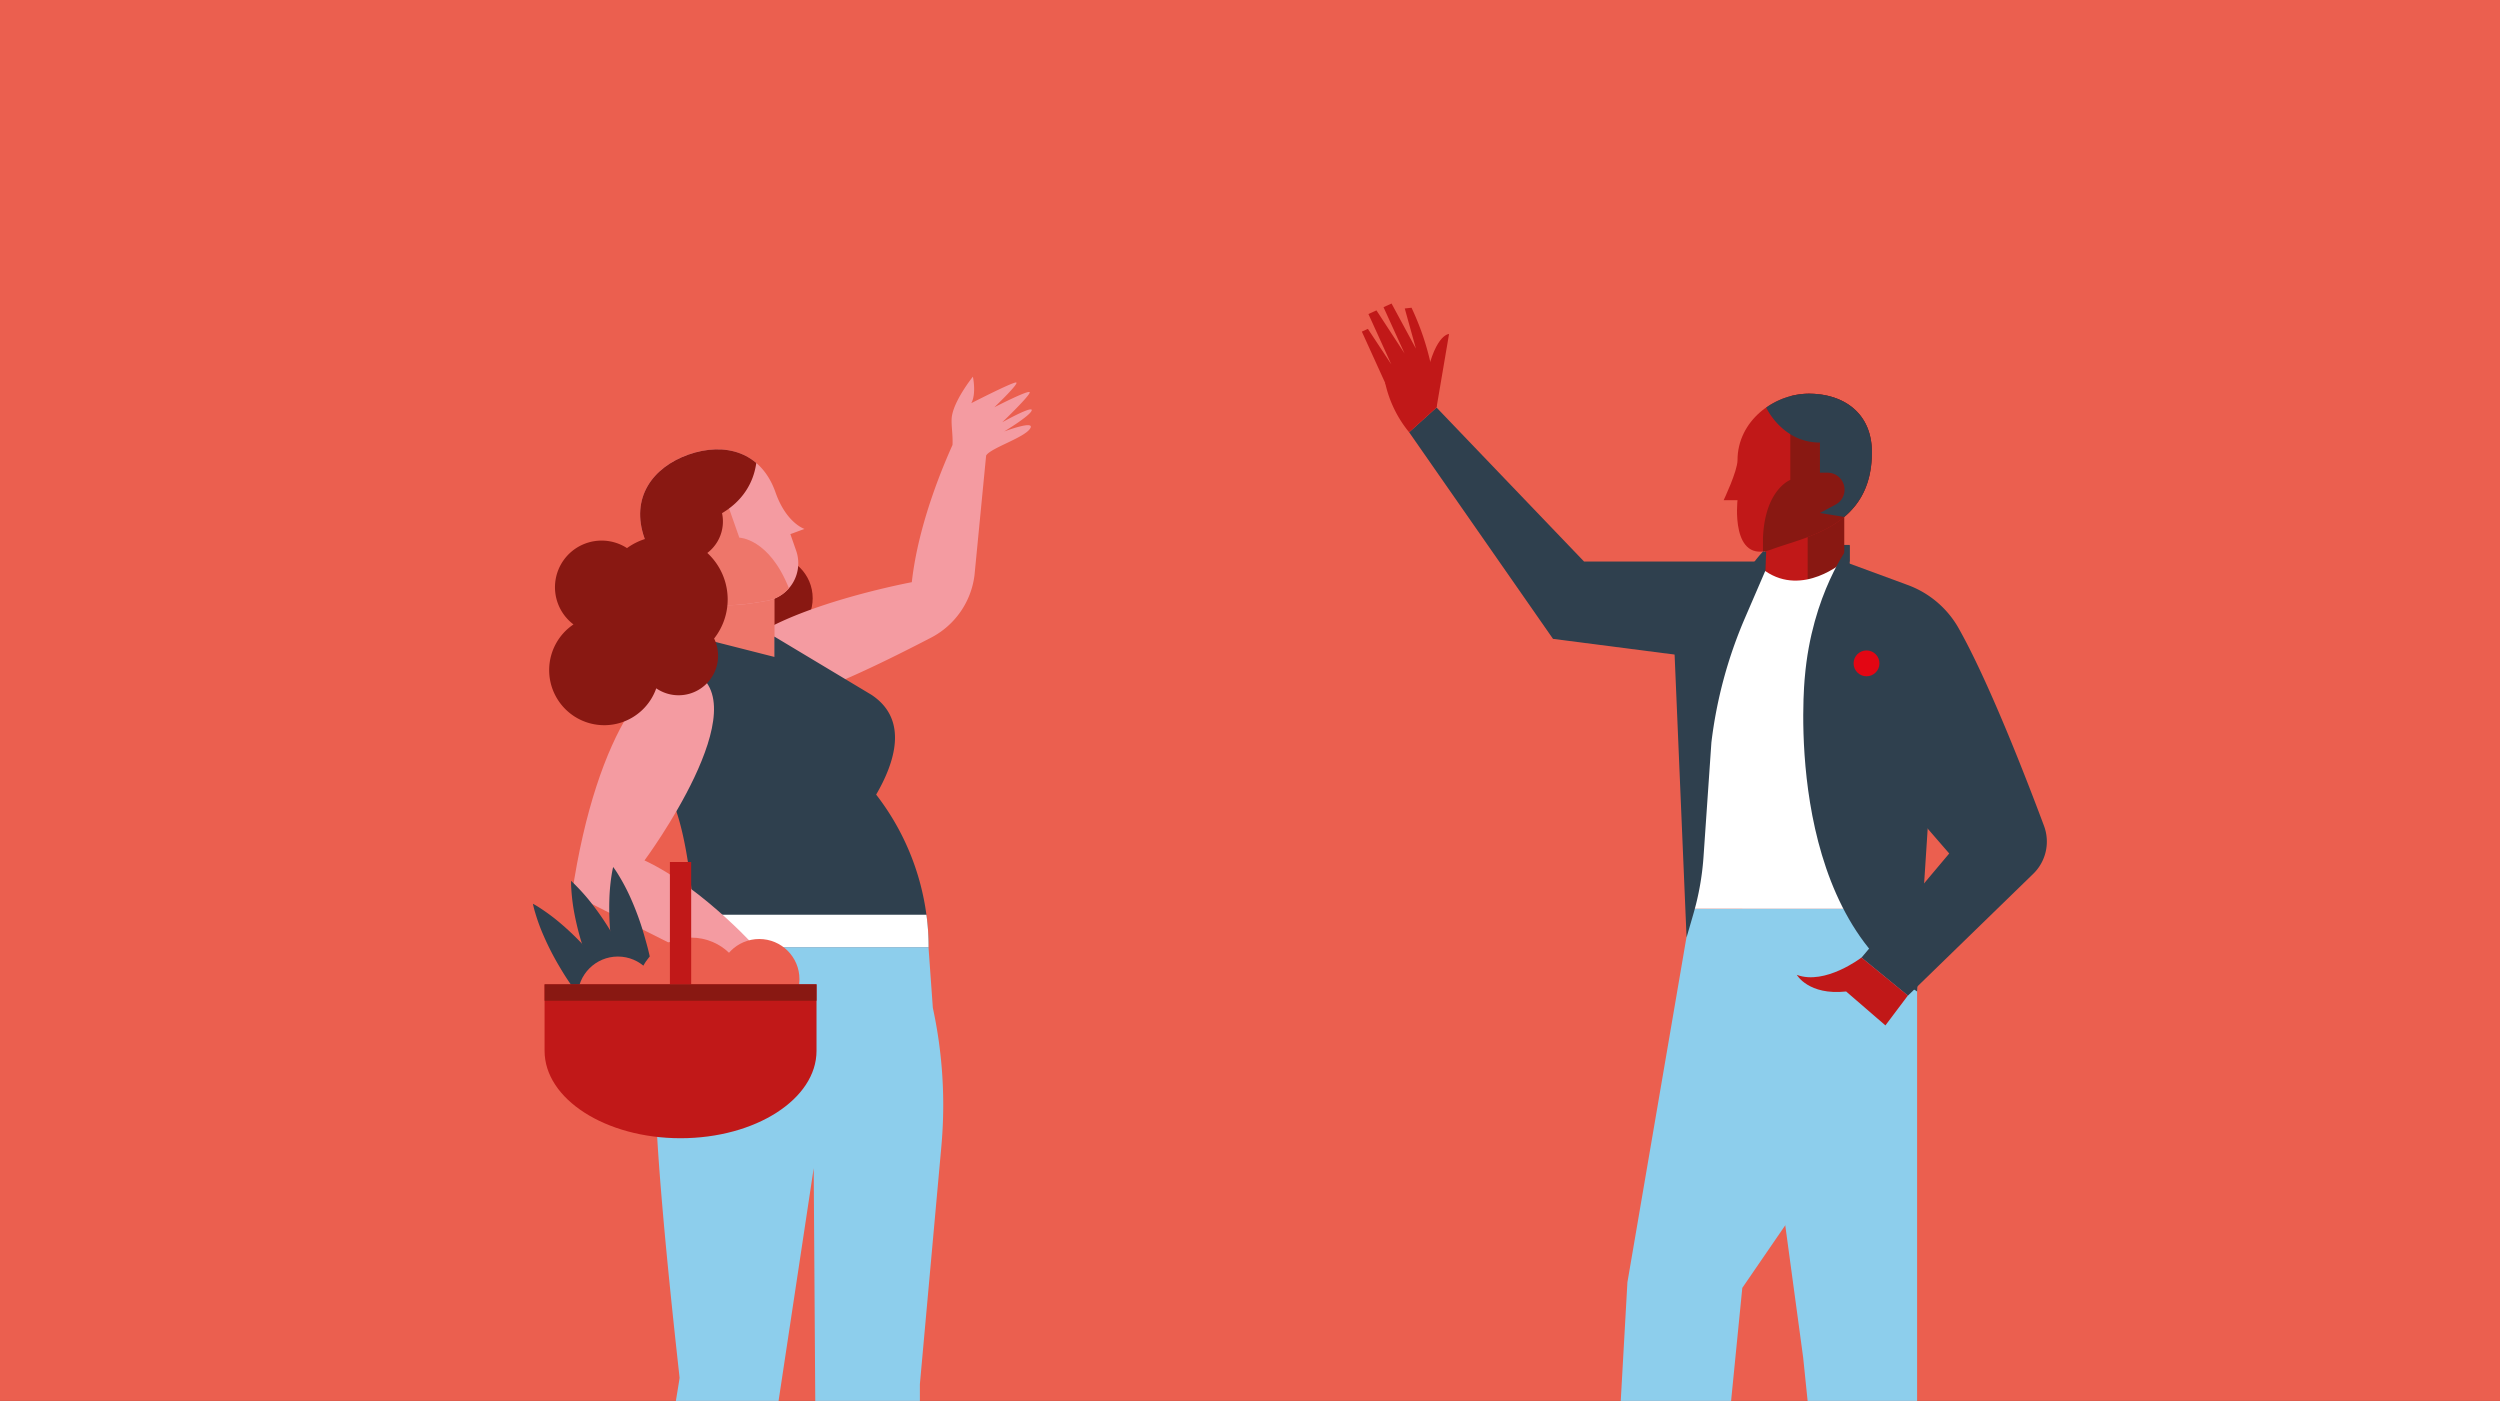 <svg id="Ebene_1" data-name="Ebene 1" xmlns="http://www.w3.org/2000/svg" xmlns:xlink="http://www.w3.org/1999/xlink" viewBox="0 0 737 413"><rect x="0" y="0" width="737" height="413" fill="#333333" stroke="none"/><defs><style>.cls-1{fill:none;}.cls-2{fill:#f49ba1;}.cls-3{fill:#eb5f4f;}.cls-4{clip-path:url(#clip-path);}.cls-5{fill:#891812;}.cls-6{fill:#ee766a;}.cls-7{clip-path:url(#clip-path-2);}.cls-8{fill:#8dceec;}.cls-9{fill:#2f404e;}.cls-10{fill:#fff;}.cls-11{fill:#eb5e4f;}.cls-12{fill:#c11818;}.cls-13{fill:#e30613;}</style><clipPath id="clip-path"><polygon class="cls-1" points="737.98 -1.17 -1.02 -0.17 -1.02 414.45 737.98 413.45 737.98 -1.17"/></clipPath><clipPath id="clip-path-2"><path class="cls-2" d="M203,134c10.68-3.74,21.42-.83,25.62,11.15,3.18,9.07,8.54,10.78,8.54,10.78L233,157.46l1.67,4.78a11.25,11.25,0,0,1-8.44,14.85c-12,2.17-28.18,4.56-36.21-18.35C185.77,146.76,192.35,137.78,203,134Z"/></clipPath></defs><polygon class="cls-3" points="737.98 -1.17 -1.02 -0.17 -1.02 414.45 737.98 413.45 737.98 -1.17"/><g class="cls-4"><circle class="cls-5" cx="226.87" cy="176.36" r="12.71"/><path class="cls-2" d="M303.55,115.63c-.35-.76-10.43,4.44-10.43,4.44s7.72-7.34,6.39-7.32-13.18,6.11-13.18,6.11c1.56-2.8.48-7.82.48-7.82s-6.1,7.6-6.27,12.51c-.08,2.4.4,4.76.26,7.62-2,4.52-10,22.42-12,40.46,0,0-65.74,12.26-53.59,32.51,5,8.38,23.78,2.27,59.27-16.16a24.08,24.08,0,0,0,12.8-18.4l3.43-35.29c1.29-2.2,11.15-5.2,12.95-7.92s-7.63.83-7.63.83,7.75-4.67,8.12-6.22-8.68,3.5-8.68,3.5S303.9,116.39,303.55,115.63Z"/><rect class="cls-6" x="208.49" y="172.94" width="19.85" height="23.63" transform="translate(436.82 369.5) rotate(180)"/><path class="cls-2" d="M203,134c10.68-3.74,21.42-.83,25.62,11.15,3.18,9.07,8.54,10.78,8.54,10.78L233,157.46l1.67,4.78a11.25,11.25,0,0,1-8.44,14.85c-12,2.17-28.18,4.56-36.21-18.35C185.77,146.76,192.35,137.78,203,134Z"/><g class="cls-7"><path class="cls-6" d="M212.16,142l5.79,16.5s8.8.18,14.62,14.92l2.67,7.62-25,8.76L195.8,148.49Z"/><path class="cls-5" d="M229.33,133.53,223,131.66s2.85,16.81-17.62,22.81l.34,7.94a36.6,36.6,0,0,1-2.83,30.34l-7.35,12.78L170.55,134.3l42.93-15L232,128.15Z"/></g><path class="cls-8" d="M275,297.1l-1.28-17.91h-67.7c-13.53,17.64-13.22,39.53-12.34,55,1.6,28.08,6.66,71.51,6.66,72,0,.7-7.85,46.77-7.85,46.77h31l16.39-108.57L240.61,453h30.57V408.05l6.35-70.27A135.38,135.38,0,0,0,275,297.1Z"/><path class="cls-9" d="M207.45,188.36l20.83,5.3v-6l28.59,17.15c11.21,7.38,6.79,20.21,1.42,29.44h0a73.76,73.76,0,0,1,15.47,44.94H205s-.7-37.88-10.23-49.17S183.8,198.6,207.45,188.36Z"/><path class="cls-10" d="M204.5,269.66c.41,5.64.48,9.53.48,9.53h68.78a70.75,70.75,0,0,0-.65-9.53Z"/><path class="cls-2" d="M203.84,197.75c-9.85-4.31-27.91,16.33-35.22,65.8L218,288.37l6.56-7.19S207.84,262,190,253.65C190,253.65,224.64,206.87,203.84,197.75Z"/><path class="cls-5" d="M214.52,176.71a18.66,18.66,0,0,0-6-13.7,11.66,11.66,0,1,0-17.62-4.33,18.56,18.56,0,0,0-6.06,2.9,13.75,13.75,0,0,0-15.78,22.5,16.24,16.24,0,1,0,24.4,18.84,11.64,11.64,0,0,0,17.06-14.68A18.63,18.63,0,0,0,214.52,176.71Z"/><path class="cls-9" d="M192.89,314.85s.26-1,.51-2.76A58.06,58.06,0,0,0,194,305a80.67,80.67,0,0,0-.33-9.82c-.16-1.78-.37-3.61-.65-5.45s-.62-3.7-1-5.56-.79-3.7-1.28-5.5-1-3.57-1.53-5.27a83,83,0,0,0-3.53-9.17,58.23,58.23,0,0,0-3.36-6.31,26.12,26.12,0,0,0-1.56-2.33s-.26,1-.52,2.75a58.25,58.25,0,0,0-.61,7.13,80.67,80.67,0,0,0,.33,9.82c.16,1.77.36,3.6.65,5.44s.62,3.71,1,5.56.8,3.7,1.29,5.5,1,3.57,1.53,5.27A82.93,82.93,0,0,0,188,306.2a57.69,57.69,0,0,0,3.34,6.31A27.54,27.54,0,0,0,192.89,314.85Z"/><path class="cls-9" d="M193,315a26.36,26.36,0,0,0-.1-2.8,57.56,57.56,0,0,0-.94-7.08,82.8,82.8,0,0,0-2.45-9.52c-.53-1.7-1.13-3.44-1.81-5.18s-1.4-3.48-2.14-5.22-1.57-3.44-2.44-5.09-1.73-3.27-2.63-4.82A81.15,81.15,0,0,0,175,267.1a57.73,57.73,0,0,0-4.64-5.44c-1.22-1.27-2-2-2-2a27.87,27.87,0,0,0,.09,2.81,57.35,57.35,0,0,0,.93,7.09,82.8,82.8,0,0,0,2.45,9.52c.55,1.69,1.13,3.44,1.82,5.17s1.41,3.48,2.15,5.22,1.58,3.44,2.45,5.09,1.73,3.27,2.63,4.81a83.09,83.09,0,0,0,5.44,8.19,59,59,0,0,0,4.63,5.44A26.22,26.22,0,0,0,193,315Z"/><path class="cls-9" d="M193.17,315s-.19-1-.7-2.72a59.82,59.82,0,0,0-2.47-6.7,82.7,82.7,0,0,0-4.46-8.76c-.9-1.54-1.86-3.11-2.9-4.65s-2.13-3.1-3.23-4.63-2.29-3-3.49-4.44-2.41-2.82-3.62-4.12a80,80,0,0,0-7.09-6.81,57.63,57.63,0,0,0-5.71-4.29,28,28,0,0,0-2.4-1.46,27.32,27.32,0,0,0,.7,2.72,55.15,55.15,0,0,0,2.46,6.71,80.85,80.85,0,0,0,4.46,8.76c.9,1.53,1.86,3.11,2.9,4.65s2.14,3.09,3.24,4.62,2.29,3,3.5,4.44,2.4,2.81,3.62,4.12a81.25,81.25,0,0,0,7.09,6.8,56.42,56.42,0,0,0,5.71,4.3A27.1,27.1,0,0,0,193.17,315Z"/><circle class="cls-11" cx="203.76" cy="292.59" r="16.18"/><circle class="cls-11" cx="182.15" cy="293.84" r="11.85"/><circle class="cls-11" cx="223.83" cy="288.67" r="11.85"/><path class="cls-12" d="M160.54,290.18v19.6c0,14.23,18,25.77,40.08,25.77s40.09-11.54,40.09-25.77v-19.6Z"/><rect class="cls-12" x="197.49" y="254.11" width="6.27" height="36.07"/><rect class="cls-5" x="160.54" y="290.18" width="80.17" height="4.83"/><rect class="cls-9" x="534.44" y="160.64" width="10.84" height="4.92"/><polygon class="cls-8" points="498.61 267.88 479.76 378.04 474.85 465.38 504.8 468.72 513.63 379.67 558.87 313.75 565.16 267.88 498.61 267.88"/><polygon class="cls-8" points="538 462.76 565.16 462.76 565.16 267.88 513.65 267.88 531.57 400.18 538 462.76"/><polygon class="cls-9" points="522.76 165.54 466.98 165.54 423.49 120.14 415.41 127.43 457.83 188.34 513.74 195.56 522.76 165.54"/><rect class="cls-5" x="520.41" y="151.02" width="23.28" height="38.39"/><rect class="cls-12" x="520.41" y="151.02" width="12.49" height="38.39"/><path class="cls-12" d="M533.22,116.06c-10.28,0-21,8.06-21,19.6,0,3.21-4.09,11.8-4.09,11.8h4.09s-2.2,19.07,10.12,14.46c10.06-3.77,29.45-6.56,29.45-28.61C551.84,121.78,543.5,116.06,533.22,116.06Z"/><path class="cls-5" d="M533.22,116.06a21,21,0,0,0-5.44.75v24.67s-7.5,2.8-8.06,17.18v3.92a11,11,0,0,0,2.67-.66c10.06-3.77,29.45-6.56,29.45-28.61C551.84,121.78,543.5,116.06,533.22,116.06Z"/><path class="cls-10" d="M560.9,267.88H498.61l0-39.17-3-33.69.28-2.72c1.06-10.5,8.94-19.44,20.08-22.8l4.44-1.21v.06c11.14,7.68,23.07-2.78,23.07-2.78Z"/><path class="cls-9" d="M543.48,165.57l.21,0,17.72,6.52.85.32a28.52,28.52,0,0,1,14.85,12.28c8.95,15.64,20.19,44.65,25.46,58.77a13.25,13.25,0,0,1-3.19,14.16l-36.93,35.9-13.68-11.21,12.13-14.4m13.73-16.3L566,241.65c-.2,6.55-.56,15.59-.8,21.17Z"/><path class="cls-1" d="M574.63,251.58l-9.47,11.24c.24-5.58.6-14.62.8-21.17Z"/><path class="cls-12" d="M548.77,282.28s-10.71,8.24-19.07,5.11c0,0,3.46,6.1,14.54,4.9l11.58,10,6.63-8.82Z"/><path class="cls-9" d="M551.84,133.31c0-11.53-8.34-17.25-18.62-17.25a22.09,22.09,0,0,0-12.54,4.08s4.66,10.33,15.84,10.33v8.88h2.15a5,5,0,0,1,2.36,9.46l-4.51,2.42,7.15,1.16C548.39,148.43,551.84,142.58,551.84,133.31Z"/><path class="cls-12" d="M411.31,119.41l-9.84-21.65,1.78-.81,6.9,10.46-6.74-14.83,2.37-1.08,8.28,12.7-6.2-13.64,2.37-1.08,7.18,13.29-3.29-11.83,2-.22.49,1.07A77.76,77.76,0,0,1,423.51,120Z"/><path class="cls-12" d="M408.36,112.92a34.55,34.55,0,0,0,7.05,14.51l8.08-7.29c-2.45-3-1.44-11.08-1.44-11.08l-6.64,3.53Z"/><path class="cls-12" d="M427.18,98.46s-4.61-.07-7.27,15.7l3.58,6Z"/><path class="cls-9" d="M520.41,168.29l-5.95,13.79a132.39,132.39,0,0,0-9.94,36.8l-2.32,33.68a80.23,80.23,0,0,1-3,16.9l-2,6.9-3.89-91.93,7.11-12.13Z"/><path class="cls-9" d="M545.37,166.7l-.09-.57v-5.49S534.12,175,532.05,199.76c0,0-6.89,67.56,33.11,92.53l7.12-109.45Z"/><path class="cls-9" d="M519.72,162.58s-6,6.37-6.07,10.2l6.76-4.49.27-5.65Z"/><circle class="cls-13" cx="550.25" cy="195.56" r="3.81"/></g></svg>